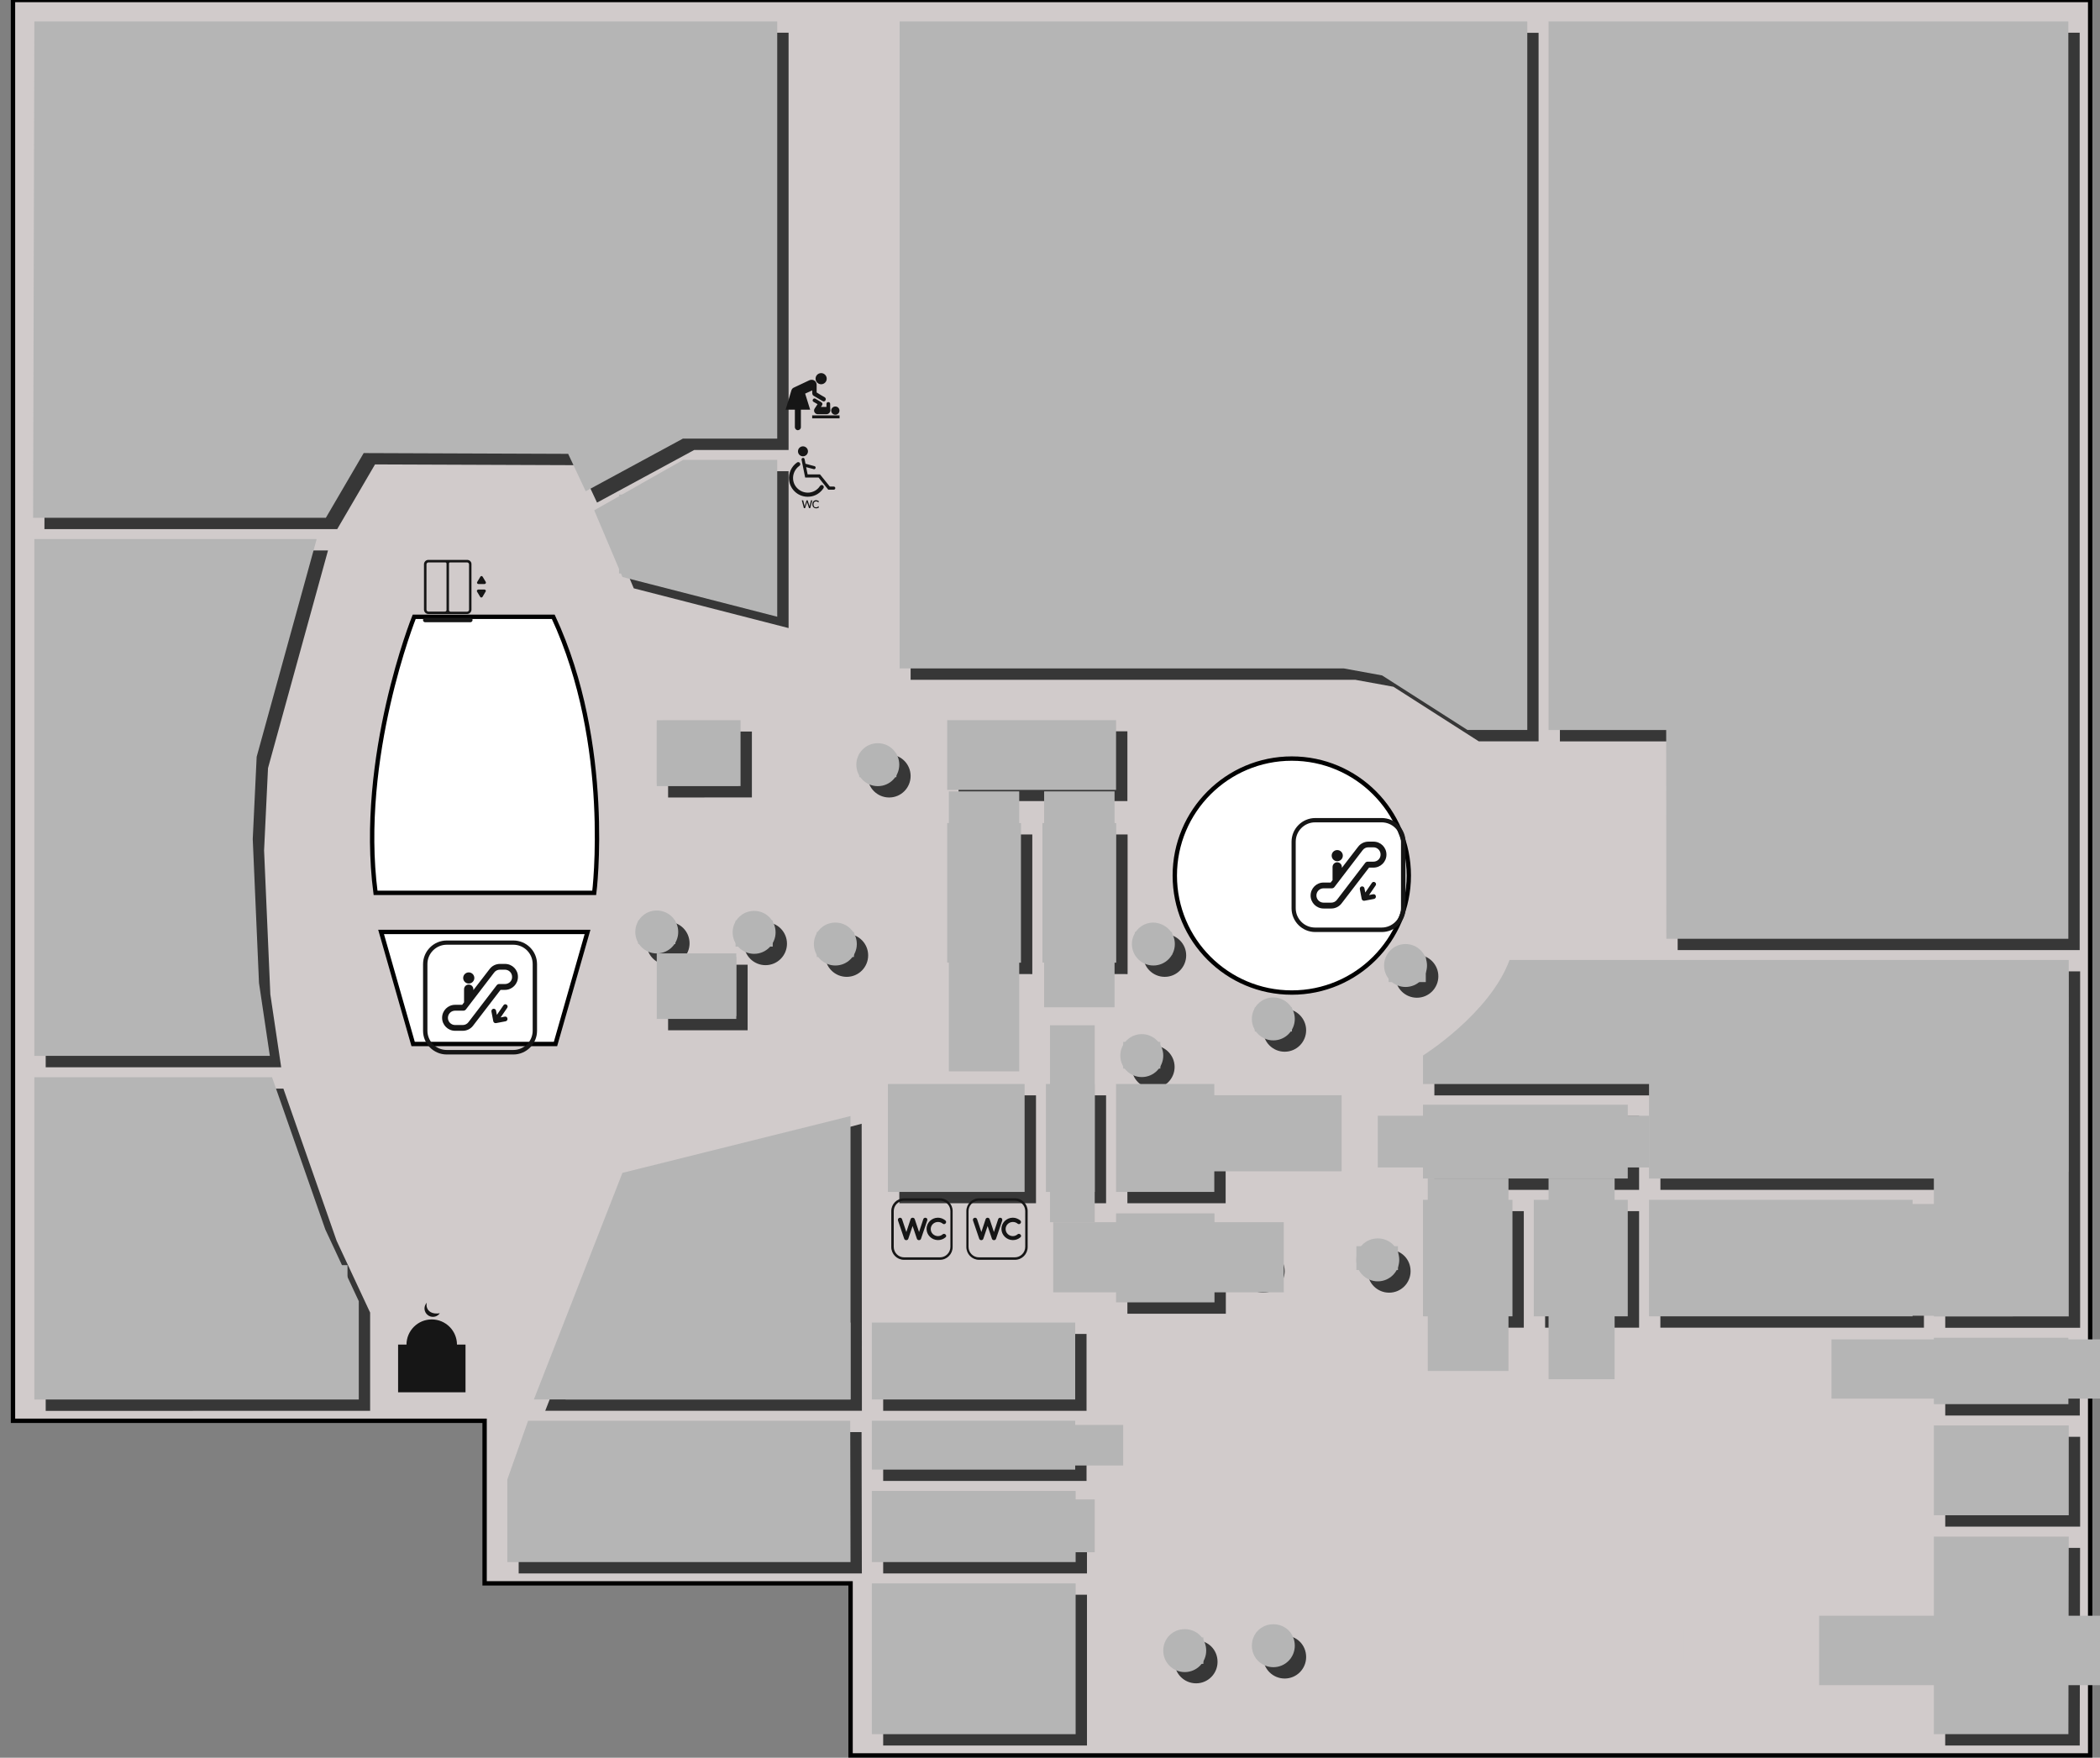 <?xml version="1.0" encoding="utf-8"?>
<!-- Generator: Adobe Illustrator 16.0.0, SVG Export Plug-In . SVG Version: 6.00 Build 0)  -->
<!DOCTYPE svg PUBLIC "-//W3C//DTD SVG 1.1//EN" "http://www.w3.org/Graphics/SVG/1.1/DTD/svg11.dtd">
<svg version="1.1" id="Layer_1" xmlns="http://www.w3.org/2000/svg" xmlns:xlink="http://www.w3.org/1999/xlink" x="0px" y="0px"
	 width="4333px" height="3627px" viewBox="0 0 4333 3627" enable-background="new 0 0 4333 3627" xml:space="preserve">
<rect x="0" y="0" width="4333" height="3627" fill="#808080" stroke="none"/>
<g id="floorbackup">
	<path fill="#FFFFFF" stroke="#000000" stroke-miterlimit="10" d="M3331.4,2767.3h-2886v-2166h2886.1L3331.4,2767.3L3331.4,2767.3z"
		/>
	<path fill="#D1CBCB" stroke="#000000" stroke-width="9" stroke-miterlimit="10" d="M26.8,0v2931.8h973.1v335.4H1755v355.1h2557.7V0
		H26.8z M1146.2,2154.2H852.4L786.3,1923h426L1146.2,2154.2z M1226.1,1842.4H774.9c-36.4-280,79.7-569.6,79.7-569.6h287
		C1264.7,1537.3,1226.1,1842.4,1226.1,1842.4z M2665.4,2048.1c-133.4,0-241.4-108.1-241.4-241.4s108.1-241.4,241.4-241.4
		s241.4,108.1,241.4,241.4C2906.8,1940,2798.8,2048.1,2665.4,2048.1z"/>
	<path fill="#373737" d="M4013.7,2739.9v-284.6H3426v-195h-466.4v-58.8c0,0,137.6-86.1,178.6-197.1H4292v735.5L4013.7,2739.9
		L4013.7,2739.9z M4291.2,3601.8l0.7-407.7h-278.3v407.7H4291.2L4291.2,3601.8z M2447.5,1971.4c0,24.1-19.4,44.3-44.3,44.3
		c-24.1,0-44.3-19.4-44.3-44.3c0-24.1,19.4-44.3,44.3-44.3C2428.1,1928,2447.5,1947.3,2447.5,1971.4z M1623.8,1947.3
		c0,24.1-19.4,44.3-44.3,44.3c-24.1,0-44.3-19.4-44.3-44.3c0-24.1,19.4-44.3,44.3-44.3C1604.4,1903,1623.8,1923.1,1623.8,1947.3z
		 M1878.9,1601.3c0,24.1-19.4,44.3-44.3,44.3c-24.1,0-44.3-19.4-44.3-44.3c0-24.1,19.4-44.3,44.3-44.3S1878.9,1577,1878.9,1601.3z
		 M1791.3,1971.4c0,24.1-19.4,44.3-44.3,44.3c-24.1,0-44.3-19.4-44.3-44.3c0-24.1,19.4-44.3,44.3-44.3
		C1771.9,1927.1,1791.3,1947.1,1791.3,1971.4z M1422.8,1946.5c0,24.1-19.4,44.3-44.3,44.3c-24.1,0-44.3-19.4-44.3-44.3
		c0-24.1,19.4-44.3,44.3-44.3C1403.5,1902.2,1422.8,1922.3,1422.8,1946.5z M2423.6,2201.6c0,24.1-19.4,44.3-44.3,44.3
		c-24.1,0-44.3-19.4-44.3-44.3c0-24.1,19.4-44.3,44.3-44.3C2403.6,2157.3,2423.6,2177.2,2423.6,2201.6z M2695,2125.9
		c0,24.1-19.4,44.3-44.3,44.3c-24.1,0-44.3-19.4-44.3-44.3c0-24.1,19.4-44.3,44.3-44.3C2675.1,2081.6,2695,2101.6,2695,2125.9z
		 M2650.7,2623.1c0,24.1-19.4,44.3-44.3,44.3c-24.1,0-44.3-19.4-44.3-44.3c0-24.9,19.4-44.3,44.3-44.3
		C2631.3,2578.8,2650.7,2598.1,2650.7,2623.1z M2695,3419.3c0,24.1-19.4,44.3-44.3,44.3c-24.1,0-44.3-19.4-44.3-44.3
		c0-24.9,19.4-44.3,44.3-44.3C2675.6,3375,2695,3394.2,2695,3419.3z M2910.5,2623.1c0,24.1-19.4,44.3-44.3,44.3
		c-24.1,0-44.3-19.4-44.3-44.3c0-24.9,19.4-44.3,44.3-44.3C2891.2,2578.9,2910.5,2598.1,2910.5,2623.1z M4013.7,3150.1v-185.3H4292
		v185.3H4013.7z M4013.7,2920.9v-137h277.6v137H4013.7z M3425.9,2739.9v-240.7h543.8v240.4h-543.8V2739.9z M3188.1,2739.9v-240.7
		H3382v240.4h-193.9V2739.9z M2959.5,2739.9v-240.7h184.6v240.4h-184.6V2739.9z M2959.5,2455.2v-152.3H3382v152.3H2959.5z
		 M2326.2,2483.2v-223h202.7v222.7h-202.7V2483.2z M2181.5,2483.2v-223h100.7v222.7h-100.7V2483.2z M1855.6,2483.2v-223h282v222.7
		h-282V2483.2L1855.6,2483.2z M2326.2,2710.8v-183.6h203.1v183.6H2326.2z M1822.3,2911.2v-158.7h419.6v158.7H1822.3z M1822.3,3055.9
		v-100.8h419.6v100.8H1822.3z M1822.3,3246.7v-146.8h420.5v146.8H1822.3z M1378.5,2125.9v-135.2h164.1v135.2H1378.5z M1378.5,1645.6
		v-136.1h172.9v136L1378.5,1645.6L1378.5,1645.6z M2174.4,2009.8v-287.9h152.2V2010L2174.4,2009.8L2174.4,2009.8z M1977.8,2009.8
		v-287.9H2130V2010L1977.8,2009.8L1977.8,2009.8z M1822.3,3601.8v-311.1h420.5v311.1H1822.3z M1777.9,2318.8l0.5,592.3H1125
		l182.7-467.5L1777.9,2318.8z M1070.2,3076.3v170.4h708.1l-0.6-291.6H1113L1070.2,3076.3z M763.7,2911.2v-202.7l-69.1-148.1
		l-109.9-314.1H94.3v665L763.7,2911.2L763.7,2911.2z M94.3,2202.3h485.9l-22.4-150.5l-12.9-296.9L553,1585l123.8-449.2H94.3V2202.3z
		 M94.3,67.5l-2.6,1024.3h604.1l78-133.5l421.9,1.6l36.2,77.2l200.5-108.6h194.7v-861H94.3L94.3,67.5z M1249.5,1076.4l183.6-104.1
		h194V1296l-319.4-82L1249.5,1076.4z M2875.1,1417.1l-78.9-14.4h-917.3V67.7h1295.7v1462h-123.4L2875.1,1417.1z M3218.6,67.5v1462.3
		h242.7l0.3,430.7h829.5V67.5H3218.6z M2967.8,2014.5c0,24.1-19.4,44.3-44.3,44.3c-24.1,0-44.3-19.4-44.3-44.3
		c0-24.1,19.4-44.3,44.3-44.3C2947.9,1970.2,2967.8,1990.2,2967.8,2014.5z M2326.2,1653h-348.4v-143.9h348.4V1653z M2512.2,3429.2
		c0,24.1-19.4,44.3-44.3,44.3c-24.1,0-44.3-19.4-44.3-44.3c0-24.9,19.4-44.3,44.3-44.3C2492.8,3384.9,2512.2,3404.1,2512.2,3429.2z"
		/>
</g>
<g id="stores">
	<path id="K1_store_02" fill="#B5B5B5" d="M3990.2,2716.5v-284.6h-587.7v-195h-466.4V2178c0,0,137.6-86.1,178.6-197.1h1153.8v735.5
		L3990.2,2716.5L3990.2,2716.5z"/>
	<path id="K1_store_1q46" fill="#B5B5B5" d="M4267.8,3578.4l0.7-407.7h-278.3v407.7H4267.8L4267.8,3578.4z"/>
	<path id="K1_store_198" fill="#B5B5B5" d="M2424.1,1948c0,24.1-19.4,44.3-44.3,44.3c-24.1,0-44.3-19.4-44.3-44.3
		c0-24.1,19.4-44.3,44.3-44.3C2404.7,1904.6,2424.1,1923.9,2424.1,1948z"/>
	<path id="K1_store_200" fill="#B5B5B5" d="M1600.3,1923.9c0,24.1-19.4,44.3-44.3,44.3c-24.1,0-44.3-19.4-44.3-44.3
		c0-24.1,19.4-44.3,44.3-44.3C1581,1879.6,1600.3,1899.7,1600.3,1923.9z"/>
	<path id="K1_store_204" fill="#B5B5B5" d="M1855.5,1577.9c0,24.1-19.4,44.3-44.3,44.3c-24.1,0-44.3-19.4-44.3-44.3
		c0-24.1,19.4-44.3,44.3-44.3S1855.5,1553.6,1855.5,1577.9z"/>
	<path id="K1_store_205" fill="#B5B5B5" d="M1767.9,1948c0,24.1-19.4,44.3-44.3,44.3c-24.1,0-44.3-19.4-44.3-44.3
		c0-24.1,19.4-44.3,44.3-44.3C1748.5,1903.6,1767.9,1923.7,1767.9,1948z"/>
	<path id="K1_store_201" fill="#B5B5B5" d="M1399.4,1923.1c0,24.1-19.4,44.3-44.3,44.3c-24.1,0-44.3-19.4-44.3-44.3
		c0-24.1,19.4-44.3,44.3-44.3C1380.1,1878.8,1399.4,1898.9,1399.4,1923.1z"/>
	<path id="K1_store_195" fill="#B5B5B5" d="M2400.2,2178.2c0,24.1-19.4,44.3-44.3,44.3c-24.1,0-44.3-19.4-44.3-44.3
		c0-24.1,19.4-44.3,44.3-44.3C2380.2,2133.8,2400.2,2153.8,2400.2,2178.2z"/>
	<path id="K1_store_203" fill="#B5B5B5" d="M2671.6,2102.5c0,24.1-19.4,44.3-44.3,44.3c-24.1,0-44.3-19.4-44.3-44.3
		c0-24.1,19.4-44.3,44.3-44.3C2651.7,2058.2,2671.6,2078.1,2671.6,2102.5z"/>
	<path id="K1_store_206" fill="#B5B5B5" d="M2944.4,1992.3c0,24.1-19.4,44.3-44.3,44.3c-24.1,0-44.3-19.4-44.3-44.3
		c0-24.1,19.4-44.3,44.3-44.3C2924.5,1948,2944.4,1967.9,2944.4,1992.3z"/>
	<path id="K1_store_196" fill="#B5B5B5" d="M2627.3,2599.7c0,24.1-19.4,44.3-44.3,44.3c-24.1,0-44.3-19.4-44.3-44.3
		c0-24.9,19.4-44.3,44.3-44.3C2607.9,2555.4,2627.3,2574.6,2627.3,2599.7z"/>
	<path id="K1_store_202" fill="#B5B5B5" d="M2671.6,3395.9c0,24.1-19.4,44.3-44.3,44.3c-24.1,0-44.3-19.4-44.3-44.3
		c0-24.9,19.4-44.3,44.3-44.3C2652.2,3351.6,2671.6,3370.8,2671.6,3395.9z"/>
	<path id="K1_store_207" fill="#B5B5B5" d="M2488.8,3406c0,24.1-19.4,44.3-44.3,44.3c-24.1,0-44.3-19.4-44.3-44.3
		s19.4-44.3,44.3-44.3C2469.4,3361.7,2488.8,3381,2488.8,3406z"/>
	<path id="K1_store_197" fill="#B5B5B5" d="M2887.1,2599.7c0,24.1-19.4,44.3-44.3,44.3c-24.1,0-44.3-19.4-44.3-44.3
		c0-24.9,19.4-44.3,44.3-44.3C2867.7,2555.5,2887.1,2574.6,2887.1,2599.7z"/>
	<path id="K1_store_1q45" fill="#B5B5B5" d="M3990.2,3126.7v-185.3h278.3v185.3H3990.2z"/>
	<path id="K1_store_1q44" fill="#B5B5B5" d="M3990.2,2897.4v-137h277.6v137H3990.2z"/>
	<path id="K1_store_1q41" fill="#B5B5B5" d="M3402.5,2716.5v-240.7h543.8v240.4h-543.8V2716.5z"/>
	<path id="K1_store_1q40" fill="#B5B5B5" d="M3164.7,2716.5v-240.7h193.9v240.4h-193.9V2716.5z"/>
	<path id="K1_store_1q39" fill="#B5B5B5" d="M2936.1,2716.5v-240.7h184.6v240.4h-184.6V2716.5z"/>
	<path id="K1_store_01" fill="#B5B5B5" d="M2936.1,2431.8v-152.3h422.5v152.3H2936.1z"/>
	<path id="K1_store_1q35" fill="#B5B5B5" d="M2302.8,2459.8v-223h202.7v222.7h-202.7V2459.8z"/>
	<path id="K1_store_1q34" fill="#B5B5B5" d="M2158.1,2459.8v-223h100.7v222.7h-100.7V2459.8z"/>
	<path id="K1_store_1q33" fill="#B5B5B5" d="M1832.1,2459.8v-223h282v222.7h-282V2459.8L1832.1,2459.8z"/>
	<path id="K1_store_1q36" fill="#B5B5B5" d="M2302.8,2687.4v-183.6h203.1v183.6H2302.8z"/>
	<path id="K1_store_1q23" fill="#B5B5B5" d="M1798.9,2887.8v-158.7h419.6v158.7H1798.9z"/>
	<path id="K1_store_1q22" fill="#B5B5B5" d="M1798.9,3032.5v-100.8h419.6v100.8H1798.9z"/>
	<path id="K1_store_BOS2" fill="#B5B5B5" d="M1798.9,3223.3v-146.8h420.5v146.8H1798.9z"/>
	<path id="K1_store_Mtoplus" fill="#B5B5B5" d="M1355.1,2102.5v-135.2h164.1v135.2H1355.1z"/>
	<path id="K1_store_Kado" fill="#B5B5B5" d="M1355.1,1622.2v-136.1H1528v136L1355.1,1622.2L1355.1,1622.2z"/>
	<path id="K1_store_Funtime" fill="#B5B5B5" d="M2150.9,1986.3v-287.9h152.2v288.1L2150.9,1986.3L2150.9,1986.3z"/>
	<path id="K1_store_361" fill="#B5B5B5" d="M1954.4,1986.3v-287.9h152.2v288.1L1954.4,1986.3L1954.4,1986.3z"/>
	<path id="K1_store_1q20" fill="#B5B5B5" d="M1798.9,3578.4v-311.1h420.5v311.1H1798.9z"/>
	<path id="K1_store_BOS" fill="#B5B5B5" d="M1754.9,2302.9v584.8h-653.3l182.7-467.5L1754.9,2302.9z"/>
	<path id="K1_store_BOS1" fill="#B5B5B5" d="M1046.8,3052.9v170.4h708.1l-0.6-291.6h-664.7L1046.8,3052.9z"/>
	<path id="K1_store_1q86q87q87A" fill="#B5B5B5" d="M740.3,2887.8V2685l-69.1-148.1l-109.9-314.1H70.9v665L740.3,2887.8
		L740.3,2887.8z"/>
	<path id="K1_store_1q81q82q83" fill="#B5B5B5" d="M70.9,2178.8h485.9l-22.4-150.5l-12.9-296.9l8.1-169.8l123.8-449.2H70.9V2178.8z"
		/>
	<path id="K1_store_1q76" fill="#B5B5B5" d="M70.9,44.1l-2.6,1024.3h604.1l78-133.5l421.9,1.6l36.2,77.2L1409,905.1h194.7v-861H70.9
		L70.9,44.1z"/>
	<path id="K1_store_1q73" fill="#B5B5B5" d="M1226.1,1053l183.6-104.1h194v323.7l-319.4-82L1226.1,1053z"/>
	<path id="K1_store_1q57" fill="#B5B5B5" d="M2851.7,1393.7l-78.9-14.4h-916.6V44.3h1295.1v1462h-123.4L2851.7,1393.7z"/>
	<path id="K1_store_Avsarsinema" fill="#B5B5B5" d="M3195.2,44.1v1462.3h242.7l0.3,430.7h829.5V44.1H3195.2z"/>
	<path id="K1_store_362" fill="#B5B5B5" d="M2302.8,1629.9h-348.4V1486h348.4V1629.9z"/>
</g>
<g id="services">
	<path id="K1_disabledwc_01" fill="#161616" d="M1656.8,921c-5.7,0-10.3,4.6-10.3,10.3s4.6,10.3,10.3,10.3s10.3-4.6,10.3-10.3
		S1662.5,921,1656.8,921z M1720.3,1004h-8.1l-20.3-25.1h-25.5l-3.1-15l15.5,4.1c0.2,0,0.7,0.2,0.9,0.2c1.3,0,2.6-0.9,3.1-2.4
		c0.5-1.7-0.5-3.5-2.2-3.9l-18.6-5l-1.9-9.6c-0.5-1.7-1.9-2.8-3.8-2.4c-1.7,0.5-2.8,1.9-2.4,3.8l7.4,36.7h27.7l20,25.1h11.2
		c1.7,0,3.3-1.5,3.3-3.3C1723.6,1005.5,1722,1004,1720.3,1004z M1666.6,1025c-8.8,0-17-2.8-24-8.3c-8.1-6.4-13.3-15.7-14.4-26
		c-1.7-14.1,4.6-28.1,16.4-36.4c1.9-1.3,4.6-0.9,5.9,1.1c1.3,1.9,0.9,4.6-1.1,5.9c-9.1,6.4-14.1,17.2-12.9,28.4
		c0.9,8.1,5,15.3,11.4,20.3c6.4,5,14.1,7.2,22.2,6.4c8.9-1.1,17-5.9,21.8-13.6c1.3-1.9,3.9-2.6,5.9-1.3c2,1.4,2.6,3.9,1.3,5.9
		c-6.4,9.8-16.5,16.2-28.1,17.4C1669.5,1025,1668,1025,1666.6,1025z M1676,1032.4l-4.3,16.2h-2.4l-4.1-12.4l-4.1,12.4h-2.4
		l-4.3-16.2h2.8l3.1,12.4l3.9-12.4h2.2l4.1,12.4l2.8-12.4H1676z M1689.5,1047.4c-0.9,0.5-1.7,0.9-2.6,1.1c-0.9,0.2-1.7,0.5-2.6,0.5
		c-1.1,0-2.2-0.2-3.3-0.5c-0.9-0.5-1.7-0.9-2.4-1.5c-0.7-0.7-1.3-1.5-1.7-2.6c-0.5-1.1-0.7-2.4-0.7-3.8c0-2.6,0.7-4.8,2.2-6.2
		c1.5-1.5,3.3-2.2,5.7-2.2c0.9,0,1.7,0.2,2.6,0.5c0.9,0.2,1.7,0.7,2.4,0.9v3.1h-0.2c-0.9-0.7-1.7-1.1-2.6-1.5
		c-0.9-0.5-1.7-0.5-2.6-0.5c-1.5,0-2.8,0.5-3.8,1.5c-0.9,1.1-1.3,2.6-1.3,4.6c0,1.9,0.5,3.5,1.3,4.6c0.9,1.1,2.2,1.5,3.8,1.5
		c0.5,0,1.1,0,1.7-0.2c0.7-0.2,1.1-0.5,1.5-0.7c0.5-0.2,0.9-0.5,1.1-0.7c0.5-0.2,0.7-0.5,0.9-0.7h0.2L1689.5,1047.4L1689.5,1047.4z"
		/>
	<path id="K1_wc_02" fill="#161616" d="M1912.8,2514.5c-0.9-1.1-1.9-1.7-3.3-1.7h-0.5c-1.7,0-3.3,1.1-3.9,2.8l-8.8,26.7l-8.9-26.7
		c-0.7-1.7-2.2-2.8-3.9-2.8h-0.5l0,0l0,0h-0.2c-1.7,0-3.3,1.1-3.9,2.8l-8.8,26.7l-8.9-26.7c-0.7-1.7-2.2-2.8-3.9-2.8h-0.5
		c-1.3,0-2.6,0.7-3.3,1.7c-0.9,1.1-0.9,2.4-0.7,3.8l12.9,37.9c0.7,1.7,2.2,2.8,3.9,2.8h0.2c0,0,0,0,0.2,0c0,0,0,0,0.2,0l0,0
		c1.7,0,3.3-1.1,3.9-2.8l8.9-26.4l8.9,26.4c0.7,1.7,2.2,2.8,3.9,2.8h0.2c0,0,0,0,0.2,0c0,0,0,0,0.2,0l0,0c1.7,0,3.3-1.1,3.9-2.8
		l12.9-37.9C1913.7,2517.1,1913.5,2515.6,1912.8,2514.5z M1950.7,2547.1c-1.5-1.3-3.9-1.5-5.5-0.2c-2.6,2.4-6.4,3.8-9.8,3.8
		c-8.3,0-15-6.5-15-14.6c0-8.1,6.7-14.6,15-14.6c3.8,0,7.2,1.3,9.8,3.5c1.5,1.3,4.1,1.3,5.5-0.2l0.2-0.2c0.9-0.9,1.3-1.9,1.3-3.1
		c0-1.2-0.7-2.2-1.5-3.1c-4.3-3.5-9.8-5.7-15.3-5.7c-13.1,0-23.6,10.3-23.6,23.1c0,12.6,10.7,23.1,23.6,23.1
		c5.7,0,11.2-1.9,15.5-5.7c0.9-0.7,1.5-1.9,1.5-3.1C1952.3,2549.2,1951.6,2548.1,1950.7,2547.1L1950.7,2547.1z M1939.4,2472.7h-74.2
		c-14.4,0-26.2,11.7-26.2,26.4v74.1c0,14.4,11.7,26.4,26.2,26.4h74.2c14.4,0,26.2-11.7,26.2-26.4v-74.1
		C1965.7,2484.4,1954,2472.7,1939.4,2472.7z M1961,2572.9c0,11.7-9.6,21.6-21.4,21.6h-74.1c-11.7,0-21.4-9.6-21.4-21.6V2499
		c0-11.7,9.6-21.4,21.4-21.4h74.1c11.7,0,21.4,9.6,21.4,21.4V2572.9L1961,2572.9z"/>
	<path id="K1_familywc_01" fill="#161616" d="M2067.3,2514.5c-0.9-1.1-1.9-1.7-3.3-1.7h-0.5c-1.7,0-3.3,1.1-3.9,2.8l-8.8,26.7
		l-8.9-26.7c-0.7-1.7-2.2-2.8-3.9-2.8h-0.2l0,0l0,0h-0.2c-1.7,0-3.3,1.1-3.9,2.8l-8.8,26.7l-8.9-26.7c-0.7-1.7-2.2-2.8-3.9-2.8h-0.5
		c-1.3,0-2.6,0.7-3.3,1.7c-0.9,1.1-0.9,2.4-0.7,3.8l12.9,37.9c0.7,1.7,2.2,2.8,3.9,2.8h0.2c0,0,0,0,0.2,0c0,0,0,0,0.2,0l0,0
		c1.7,0,3.3-1.1,3.9-2.8l8.9-26.4l8.9,26.4c0.7,1.7,2.2,2.8,3.9,2.8h0.2c0,0,0,0,0.2,0c0,0,0,0,0.2,0l0,0c1.7,0,3.3-1.1,3.9-2.8
		l12.9-37.9C2068.1,2517.1,2068,2515.6,2067.3,2514.5z M2105.2,2547.1c-1.5-1.3-3.9-1.5-5.5-0.2c-2.6,2.4-6.4,3.8-9.8,3.8
		c-8.3,0-15-6.5-15-14.6c0-8.1,6.7-14.6,15-14.6c3.8,0,7.2,1.3,9.8,3.5c1.5,1.3,4.1,1.3,5.5-0.2l0.2-0.2c0.9-0.9,1.3-1.9,1.3-3.1
		c0-1.2-0.7-2.2-1.5-3.1c-4.3-3.5-9.8-5.7-15.3-5.7c-13.1,0-23.6,10.3-23.6,23.1c0,12.6,10.7,23.1,23.6,23.1
		c5.7,0,11.2-1.9,15.5-5.7c0.9-0.7,1.5-1.9,1.5-3.1C2106.9,2549.2,2106.3,2548.1,2105.2,2547.1L2105.2,2547.1z M2094.2,2472.7h-74.1
		c-14.4,0-26.2,11.7-26.2,26.4v74.1c0,14.4,11.7,26.4,26.2,26.4h74.1c14.4,0,26.2-11.7,26.2-26.4v-74.1
		C2120.4,2484.4,2108.6,2472.7,2094.2,2472.7z M2115.4,2572.9c0,11.7-9.6,21.6-21.4,21.6h-74.2c-11.7,0-21.4-9.6-21.4-21.6V2499
		c0-11.7,9.6-21.4,21.4-21.4h74.2c11.7,0,21.4,9.6,21.4,21.4V2572.9L2115.4,2572.9z"/>
	<path id="K1_babycare_01" fill="#161616" d="M1675.8,857.1h56.5v6.2h-56.5V857.1z M1712.9,833.3c0-4.8-7.6-4.8-7.6,0
		c0,2.2,0,4.1,0,6.4l0,0c-3.9,0-7.6,0-11.5,0c0.7-1.1,1.5-2.2,2.2-3.3c1.1-1.7,1.1-3.3,0.5-4.6c-0.5-0.7-1.3-1.3-1.9-1.9
		c-4.1-2.4-8.1-4.8-12.2-7.2c-4.1-2.4-8.1,4.1-3.8,6.5c2.8,1.5,5.5,3.3,8.3,4.8c-1.7,2.6-3.3,5-5,7.6c-0.2,0.2-2.2,2.6-2.2,5.5
		c0,4.1,3.5,7.6,7.6,7.6c6.2,0,12.2,0,18.3,0c3.3,0,6.4-2.4,7.2-5.5c0.2-0.5,0.5-1.1,0.5-1.5
		C1712.9,842.9,1712.9,838.1,1712.9,833.3z M1694.3,769.9c6.4,0,11.5,5.2,11.5,11.5c0,6.4-5.2,11.5-11.5,11.5
		c-6.3,0-11.5-5.2-11.5-11.5C1682.8,775.1,1687.8,769.9,1694.3,769.9z M1723.6,838.8c4.8,0,8.5,3.8,8.5,8.5s-3.8,8.5-8.5,8.5
		c-4.8,0-8.5-3.8-8.5-8.5S1718.8,838.8,1723.6,838.8z M1701.7,819.8c-5.7-3.3-11.4-6.5-16.7-10c0-4.8,0-9.8,0-14.6
		c0.2-2.2-0.2-4.3-1.3-6.4c-3.1-5.2-9.1-6.4-14.4-3.8c-10.7,5-21.2,10-31.8,15c-2.4,1.1-4.1,3.5-4.8,6.2l0,0l-11.7,39.1h19.1
		c0,12,0,24.1,0,36.2c0,3.3,2.8,6.2,6.2,6.2c3.3,0,6.2-2.8,6.2-6.2c0-12,0-24.1,0-36.2h19.1l-10.3-33.1c4.8-2.2,9.6-4.6,14.6-6.7
		v4.1c0,2.8,0.5,5.7,2.6,6.9c6.4,3.8,12.6,7.4,19,11.2C1702.2,830.7,1706.7,822.8,1701.7,819.8z"/>
	<path id="K1_mosque_01" fill="#161616" d="M890.8,2722.6c28.8,0,52.1,23.4,52.1,52.1c0,28.8-23.3,52.1-52.1,52.1
		c-28.8,0-52.1-23.4-52.1-52.1C838.8,2745.8,862.1,2722.6,890.8,2722.6z M821.4,2774.5h139.1v98.5H821.4V2774.5z M897.2,2710.2
		c-12.9-1.3-19-11.4-16.7-22c-3.9,4.3-5.7,10.7-3.9,16.7c2.8,9.1,12.4,14.4,21.6,11.7c3.9-1.1,7.2-3.8,9.3-6.7
		C904.2,2710.5,900.8,2710.5,897.2,2710.2z M890.8,2716.5v8.5"/>
	<path id="K1_kiosk_01" fill="#D1CBCB" d="M2842.8,2516.4h-44.3v-30.8h44.3V2516.4z"/>
	<path id="K1_mobilsarj_01" fill="#D1CBCB" d="M2514.2,2068.8h53.5v44.8h-53.5V2068.8z"/>
	<path id="K1_wifi_01" fill="#D1CBCB" d="M2768.2,2796h-102.5v-66.9h102.5V2796z"/>
	<path id="K1_oyunalani_01" fill="#D1CBCB" d="M3474.4,3429.3h-102.5v-66.9h102.5V3429.3z"/>
	<path id="K1_mamasandalye_01" fill="#D1CBCB" d="M3683.2,3563.2h-102.5v-66.9h102.5V3563.2z"/>
</g>
<g id="nopointer">
	<g id="Dummies">
		<path id="escalator_1_" fill="#161616" d="M1042,1989h-10.5c-8.3,0-16.2,3.9-21.2,10.5l-33.6,43.6v-1.9c0-5.2-4.3-9.6-9.6-9.6
			c-5.2,0-9.6,4.3-9.6,9.6v27.2l-3.9,5H939c-14.8,0-26.8,12-26.8,26.8c0,14.8,12,26.8,26.8,26.8h15.9c8.3,0,16.2-3.9,21.2-10.5
			l56.7-73.9h9.1c14.8,0,26.8-12,26.8-26.8C1068.9,2000.9,1056.8,1989,1042,1989z M1042,2030.5h-12.2c-1.7,0-3.5,0.9-4.8,2.4
			l-58.4,76.3c-2.8,3.8-7.2,5.9-11.7,5.9H939c-8.3,0-14.8-6.7-14.8-14.8c0-8.3,6.7-14.8,14.8-14.8h17.4c1.7,0,3.5-0.9,4.8-2.4
			l58.4-76.3c2.8-3.8,7.2-5.9,11.7-5.9h10.5c8.3,0,14.8,6.7,14.8,14.8C1057,2023.9,1050.2,2030.5,1042,2030.5z M967.2,2006.5
			c6.4,0,11.5,5.2,11.5,11.5c0,6.4-5.2,11.5-11.5,11.5c-6.4,0-11.5-5.2-11.5-11.5C955.7,2011.7,960.8,2006.5,967.2,2006.5z
			 M1041.8,2097.7l-8.8,1.7l13.6-19.8c1.5-2.2,0.9-5-1.3-6.5c-2.2-1.5-5.2-0.9-6.5,1.3l-13.6,19.8l-1.7-8.8
			c-0.5-2.6-3.1-4.3-5.7-3.8c-2.6,0.5-4.3,3.1-3.8,5.7l3.8,20c0.5,2.2,2.4,3.9,4.6,3.9c0.2,0,0.7,0,0.9,0l20-3.8
			c2.6-0.5,4.3-3.1,3.8-5.5C1046.8,2098.9,1044.2,2097.2,1041.8,2097.7z M1059.2,1940.7H921.8c-26.8,0-48.9,21.8-48.9,48.9V2127
			c0,26.8,21.8,48.9,48.9,48.9h137.4c26.8,0,48.9-21.8,48.9-48.9v-137.4C1108.1,1962.4,1086,1940.7,1059.2,1940.7z M1099.1,2126.7
			c0,22-17.9,39.9-39.9,39.9H921.8c-22,0-39.9-17.9-39.9-39.9v-137.4c0-22,17.9-39.9,39.9-39.9h137.4c22,0,39.9,17.9,39.9,39.9
			L1099.1,2126.7L1099.1,2126.7z"/>
		<path id="escalator_2_" fill="#161616" d="M2834,1736.7h-10.5c-8.3,0-16.2,3.9-21.2,10.5l-33.6,43.6v-1.9c0-5.2-4.3-9.6-9.6-9.6
			c-5.2,0-9.6,4.3-9.6,9.6v27.2l-3.9,5H2731c-14.8,0-26.8,12-26.8,26.8c0,14.8,12,26.8,26.8,26.8h15.9c8.3,0,16.2-3.9,21.2-10.5
			l56.7-73.9h9.1c14.8,0,26.8-12,26.8-26.8C2860.8,1748.6,2848.8,1736.7,2834,1736.7z M2834,1778h-12.2c-1.7,0-3.5,0.9-4.8,2.4
			l-58.4,76.3c-2.8,3.8-7.2,5.9-11.7,5.9H2731c-8.3,0-14.8-6.7-14.8-14.8c0-8.3,6.7-14.8,14.8-14.8h17.4c1.7,0,3.5-0.9,4.8-2.4
			l58.4-76.3c2.8-3.8,7.2-5.9,11.7-5.9h10.5c8.3,0,14.8,6.7,14.8,14.8C2848.8,1771.5,2842.1,1778,2834,1778z M2759.2,1754.1
			c6.4,0,11.5,5.2,11.5,11.5c0,6.4-5.2,11.5-11.5,11.5c-6.4,0-11.5-5.2-11.5-11.5C2747.6,1759.1,2752.9,1754.1,2759.2,1754.1z
			 M2833.6,1845.2l-8.8,1.7l13.6-19.8c1.5-2.2,0.9-5-1.3-6.5c-2.2-1.5-5.2-0.9-6.5,1.3l-13.6,19.8l-1.7-8.8
			c-0.5-2.6-3.1-4.3-5.7-3.8c-2.6,0.5-4.3,3.1-3.8,5.7l3.8,20c0.5,2.2,2.4,3.9,4.6,3.9c0.2,0,0.7,0,0.9,0l20-3.8
			c2.6-0.5,4.3-3.1,3.8-5.5C2838.6,1846.5,2836.1,1844.8,2833.6,1845.2z M2851.2,1688h-137.4c-26.8,0-48.9,21.8-48.9,48.9v137.4
			c0,26.8,21.8,48.9,48.9,48.9h137.4c26.8,0,48.9-21.8,48.9-48.9v-137.4C2899.9,1710,2878,1688,2851.2,1688z M2890.7,1874.1
			c0,22-17.9,39.9-39.9,39.9h-137.4c-22,0-39.9-17.9-39.9-39.9v-137.3c0-22,17.9-39.9,39.9-39.9h137.4c22,0,39.9,17.9,39.9,39.9
			V1874.1z"/>
		<path id="elevator_1_" fill="#161616" d="M987.1,1205.1L987.1,1205.1h12.6c1.1,0,1.9-0.5,2.6-1.5c0.5-0.9,0.5-1.9,0-2.8l-6.4-10.7
			c-0.5-0.9-1.5-1.5-2.4-1.5c-1.1,0-1.9,0.7-2.4,1.5l-6.4,10.7c-0.5,0.9-0.7,1.9,0,2.8C985,1204.6,986,1205.1,987.1,1205.1z
			 M1002.1,1218c-0.5-0.9-1.5-1.5-2.6-1.5h-12.6c-1.1,0-1.9,0.7-2.6,1.5c-0.5,0.9-0.5,1.9,0,2.8l6.4,10.7c0.5,0.9,1.5,1.5,2.4,1.5
			c1.1,0,1.9-0.7,2.6-1.5l6.2-10.7C1002.7,1220.1,1002.7,1219,1002.1,1218z M963.7,1155.3h-79.8c-5,0-9.1,4.1-9.1,9.1v93.5
			c0,5,4.1,9.1,9.1,9.1h79.8c5,0,9.1-4.1,9.1-9.1v-93.5C973.1,1159.3,969,1155.3,963.7,1155.3z M880,1258.1v-93.5
			c0-2.2,1.7-4.1,4.1-4.1c0,0,26,0,34.6,0c2.6,0,2.6,2.4,2.6,2.4v95.2c0,0,0.7,3.9-3.9,3.9c-8.3,0-33.6,0-33.6,0
			C881.7,1261.9,880,1260.2,880,1258.1z M967.8,1258.1c0,2.2-1.7,4.1-4.1,4.1c0,0-25.3,0-33.8,0c-3.9,0-3.5-3.8-3.5-3.8v-95.7
			c0,0,0-2.2,2.4-2.2c8.8,0,34.9,0,34.9,0c2.2,0,4.1,1.7,4.1,4.1L967.8,1258.1L967.8,1258.1L967.8,1258.1z M970.5,1284h-93.1
			c-2.6,0-4.6-1.9-4.6-4.6c0-2.6,1.9-4.6,4.6-4.6h93.1c2.6,0,4.6,1.9,4.6,4.6C975,1281.9,972.9,1284,970.5,1284z"/>
	</g>
	<g id="rects">
		<path id="rect_K1_store_1q76" fill="#B5B5B5" d="M1556.8,792H84.8V182h1472V792z"/>
		<path id="rect_K1_store_1q86q87q87A" fill="#B5B5B5" d="M717,2862H84.8v-251.4H717V2862z"/>
		<path id="rect_K1_store_BOS1" fill="#B5B5B5" d="M1713.2,3165.9h-596.6v-176.8h596.6V3165.9z"/>
		<path id="rect_K1_store_BOS" fill="#B5B5B5" d="M1754.9,2887.8H1167v-158.7h587.9V2887.8z"/>
		<path id="rect_K1_store_1q23" fill="#B5B5B5" d="M2197.6,2873.1h-365.5v-105.8h365.5V2873.1L2197.6,2873.1z"/>
		<path id="rect_K1_store_1q22" fill="#B5B5B5" d="M2317.5,3024h-506.3v-83.7h506.3V3024z"/>
		<path id="rect_K1_store_1q33" fill="#B5B5B5" d="M2110.7,2449.6h-275.1v-202.5h275.1V2449.6L2110.7,2449.6z"/>
		<path id="rect_K1_store_1q73" fill="#B5B5B5" d="M1600.3,1183.3h-323v-162.7h323V1183.3z"/>
		<path id="rect_K1_store_1q35" fill="#B5B5B5" d="M2768.2,2417h-462v-157h462V2417L2768.2,2417z"/>
		<path id="rect_K1_store_1q36" fill="#B5B5B5" d="M2648.9,2666.7h-475.8V2522h475.8V2666.7z"/>
		<path id="rect_K1_store_Mtoplus" fill="#B5B5B5" d="M1519.2,2096.7h-160.7v-122h160.7V2096.7z"/>
		<path id="rect_K1_store_Kado" fill="#B5B5B5" d="M1526,1616.5h-170.9v-127H1526V1616.5z"/>
		<path id="rect_K1_store_201" fill="#B5B5B5" d="M1393.5,1948h-76.7v-48.6h76.7V1948z"/>
		<path id="rect_K1_store_200" fill="#B5B5B5" d="M1594.4,1953.3h-76.7v-54h76.7V1953.3z"/>
		<path id="rect_K1_store_205" fill="#B5B5B5" d="M1762,1974.7h-76.7v-51.5h76.7V1974.7z"/>
		<path id="rect_K1_store_204" fill="#B5B5B5" d="M1849.6,1603.6h-76.7V1555h76.7L1849.6,1603.6L1849.6,1603.6z"/>
		<path id="rect_K1_store_198" fill="#B5B5B5" d="M2418.2,1970.7h-76.7v-47.5h76.7V1970.7z"/>
		<path id="rect_K1_store_195" fill="#B5B5B5" d="M2394.2,2205h-76.7v-55h76.7V2205z"/>
		<path id="rect_K1_store_203" fill="#B5B5B5" d="M2665.7,2128.5H2589v-50h76.7V2128.5z"/>
		<path id="rect_K1_store_206" fill="#B5B5B5" d="M2941.9,2026.5h-76.7v-53.2h76.7V2026.5z"/>
		<path id="rect_K1_store_1q39" fill="#B5B5B5" d="M3112.5,2431.8v397.1H2946v-397.1H3112.5z"/>
		<path id="rect_K1_store_01" fill="#B5B5B5" d="M3402.5,2409h-559.7v-106.7h559.7V2409z"/>
		<path id="rect_K1_store_1q40" fill="#B5B5B5" d="M3331.5,2431.8V2846h-136.3v-414.2H3331.5L3331.5,2431.8z"/>
		<path id="rect_K1_store_1q41" fill="#B5B5B5" d="M4074.2,2484.4V2715H3410v-230.5L4074.2,2484.4L4074.2,2484.4z"/>
		<path id="rect_K1_store_1q44" fill="#B5B5B5" d="M4383,2886h-604v-122.2h604V2886z"/>
		<path id="rect_K1_store_1q45" fill="#B5B5B5" d="M4261,3116h-261v-165h261V3116z"/>
		<path id="rect_K1_store_02" fill="#B5B5B5" d="M4267.7,2418H3410v-414.7h857.9L4267.7,2418L4267.7,2418z"/>
		<path id="rect_K1_store_Avsarsinema" fill="#B5B5B5" d="M4162.7,64.4v1839.3h-667.5V64.4H4162.7z"/>
		<path id="rect_K1_store_1q57" fill="#B5B5B5" d="M3139,921H1888.4V322.7H3139V921z"/>
		<path id="rect_K1_store_1q46" fill="#B5B5B5" d="M4502.4,3334v143.3h-748.9V3334H4502.4z"/>
		<path id="rect_K1_store_197" fill="#B5B5B5" d="M2884.5,2620.7h-85.9v-49.2h85.9V2620.7z"/>
		<path id="rect_K1_store_196" fill="#B5B5B5" d="M2624,2620.7h-81.6v-41.3h81.6V2620.7L2624,2620.7z"/>
		<path id="rect_K1_store_202" fill="#B5B5B5" d="M2662.4,3423h-70.2v-54.5h70.2V3423z"/>
		<path id="rect_K1_store_207" fill="#B5B5B5" d="M2483,3433.3h-70.2v-54.5h70.2V3433.3z"/>
		<path id="rect_K1_store_1q34" fill="#B5B5B5" d="M2258.8,2115.6V2522h-92.3v-406.4H2258.8L2258.8,2115.6z"/>
		<path id="rect_K1_store_361" fill="#B5B5B5" d="M2103,1633v577.7h-145.2V1633H2103L2103,1633z"/>
		<path id="rect_K1_store_Funtime" fill="#B5B5B5" d="M2299.7,1633v445.5h-145.3V1633H2299.7L2299.7,1633z"/>
		<path id="rect_K1_store_BOS2" fill="#B5B5B5" d="M2258.8,3203H1821v-109h437.8V3203z"/>
		<path id="rect_K1_store_1q20" fill="#B5B5B5" d="M2203.2,3477.3h-376.6v-109h376.6V3477.3z"/>
		<path id="rect_K1_store_1q81q82q83" fill="#B5B5B5" d="M507.4,1183.3V2154H84.8v-970.7H507.4L507.4,1183.3z"/>
		<path id="rect_K1_store_362" fill="#B5B5B5" d="M2299.7,1625.3h-341.9v-132.7h341.9V1625.3z"/>
	</g>
</g>
</svg>
